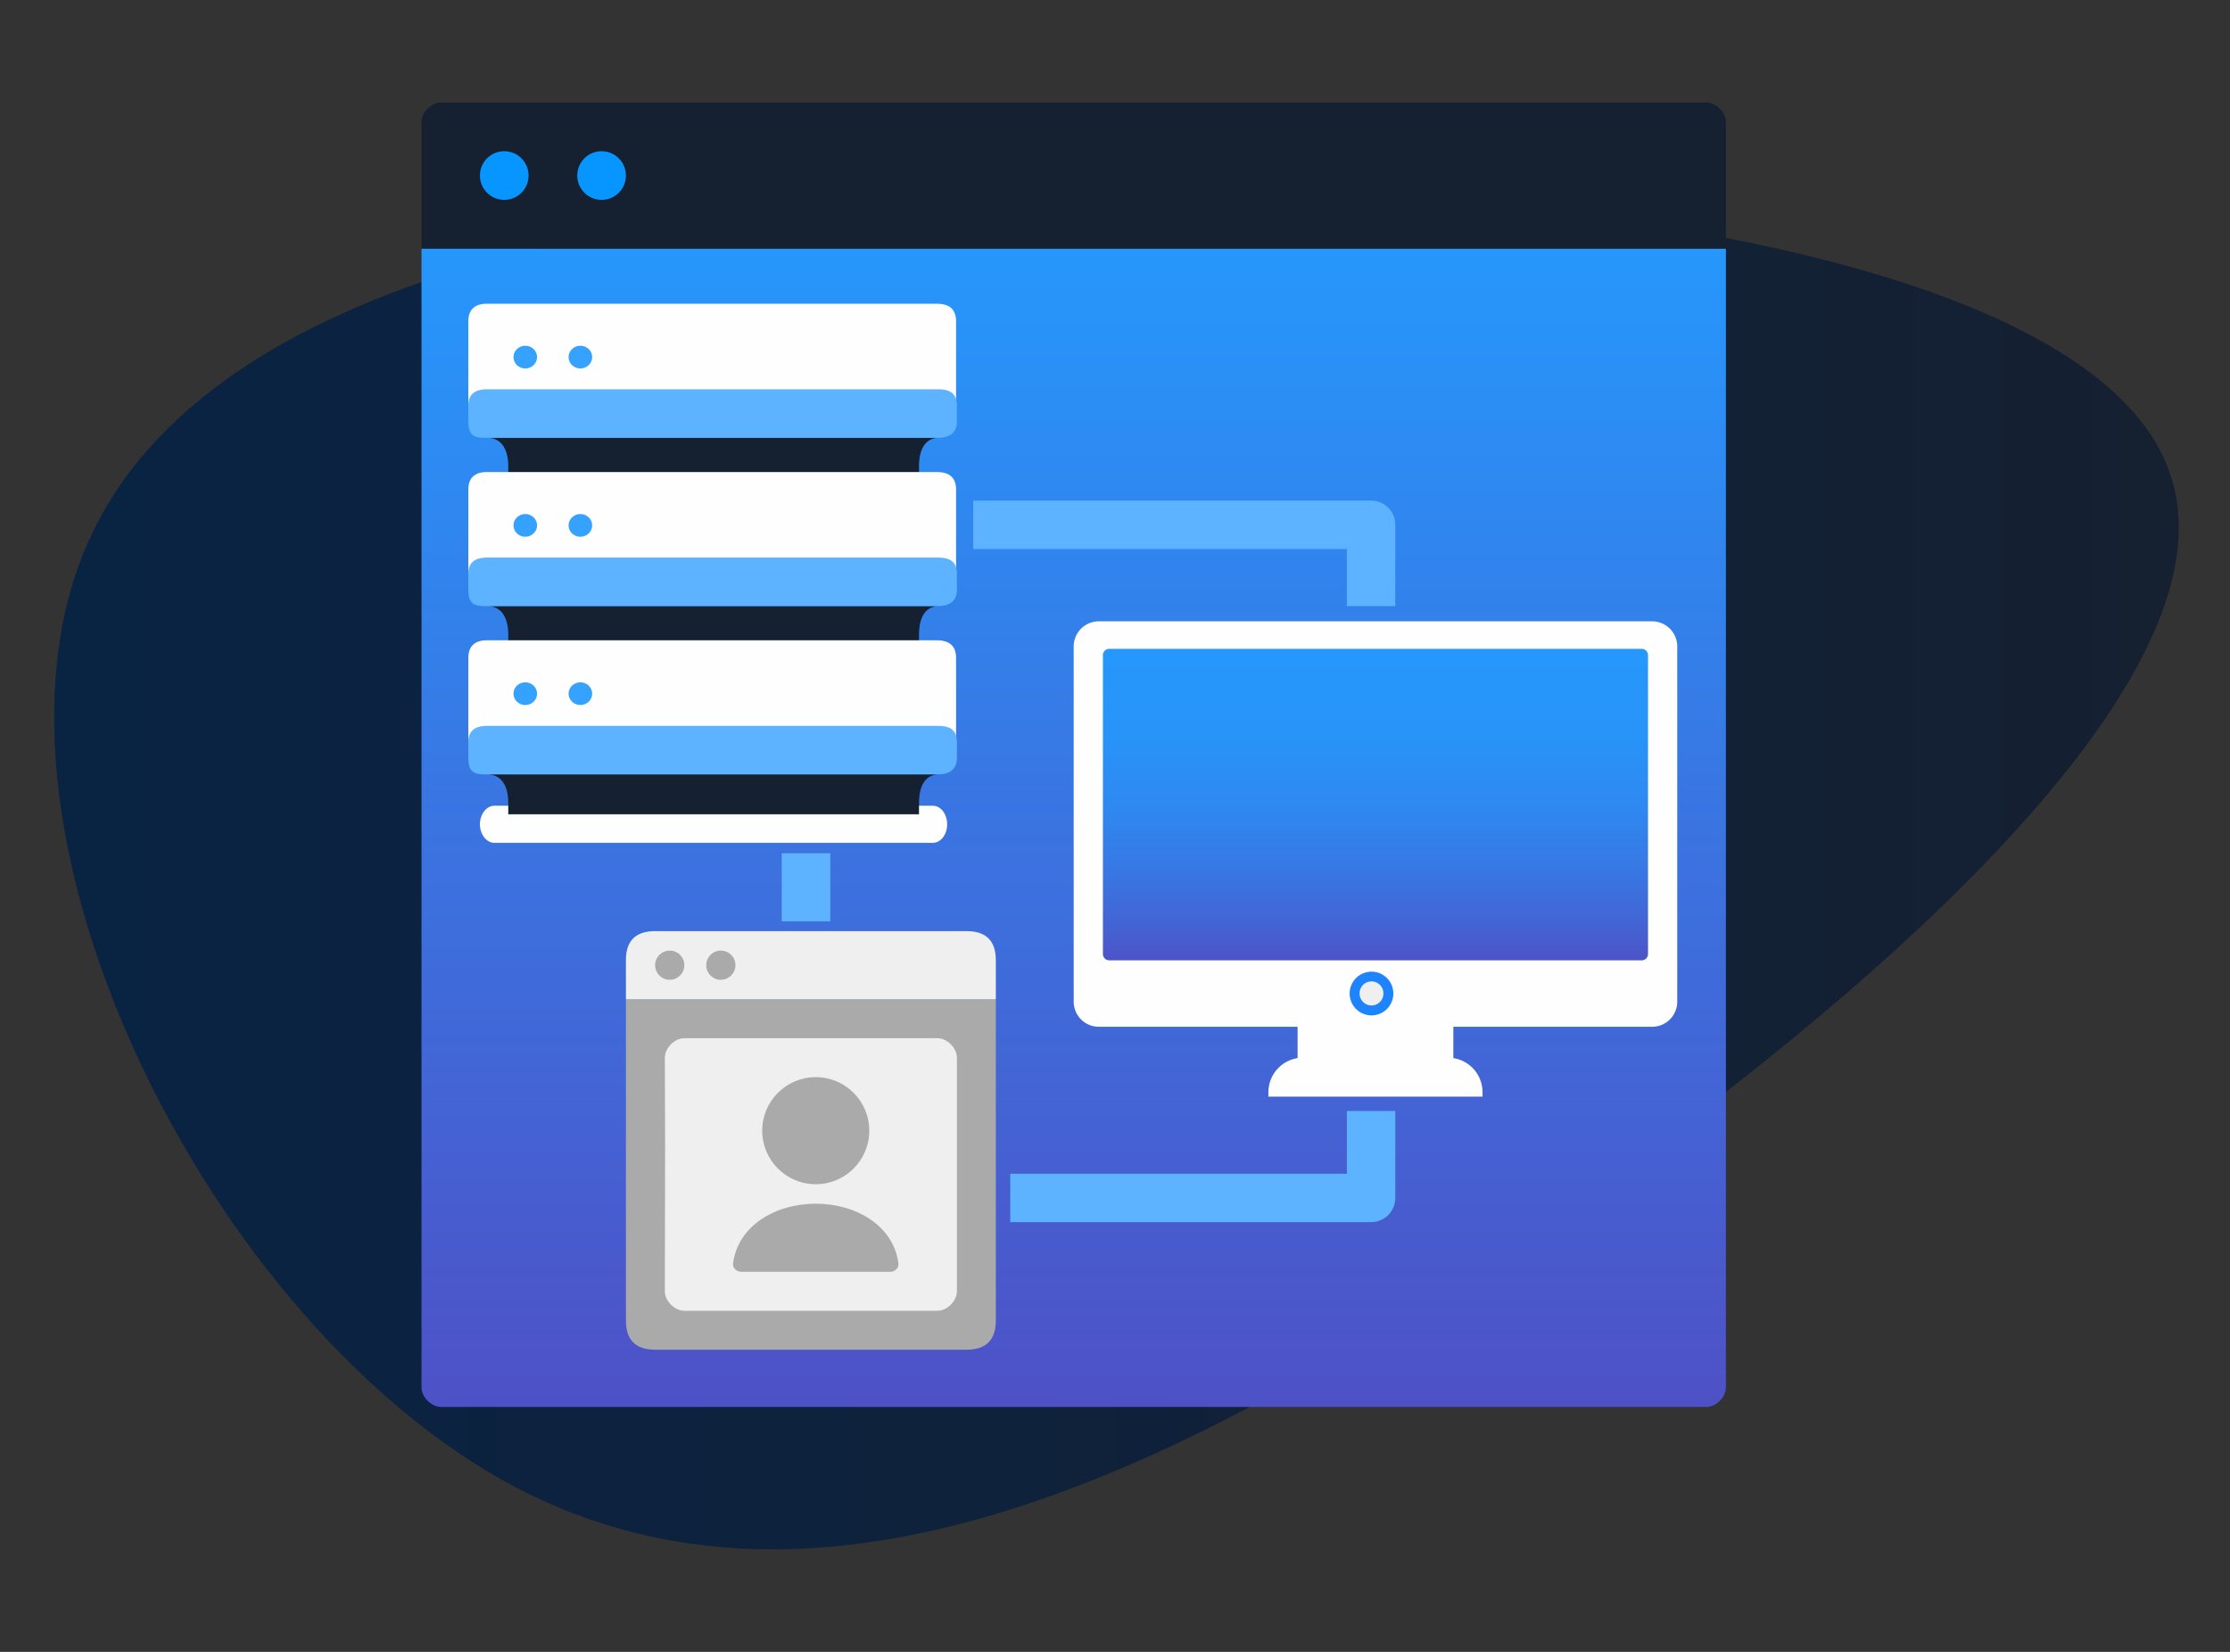 <svg xmlns="http://www.w3.org/2000/svg" baseProfile="basic" shape-rendering="geometricPrecision" text-rendering="geometricPrecision" viewBox="0 0 783 580"><rect x="0" y="0" width="783" height="580" fill="#333333" stroke="none"/><g transform="translate(8 -103)"><linearGradient id="a" x1="-21" x2="725" y1="-428" y2="-428" gradientTransform="translate(32 836)" gradientUnits="userSpaceOnUse"><stop offset="0" stop-color="#092343"/><stop offset="1" stop-color="#152031"/></linearGradient><path fill="url(#a)" d="M754.65 271.578c20.8 69.677-99.94 178.508-223.56 263.735-124.21 85.227-250.72 146.262-358.17 89.832C66.05 568.716-20.6 395.381 22.14 295.192c42.75-100.777 215.48-127.84 383-126.116 166.96 1.755 329.29 32.825 349.51 102.502"/></g><linearGradient id="b" x1="377" x2="377" y1="916.731" y2="510" gradientTransform="matrix(1 0 0 -1 0 1004)" gradientUnits="userSpaceOnUse"><stop offset="0" stop-color="#2697fc"/><stop offset="1" stop-color="#4e51c6"/></linearGradient><path fill="url(#b)" d="M606 87.269v399.895c0 3.418-3.418 6.836-6.836 6.836H154.836c-3.418 0-6.836-3.518-6.836-6.836V87.27"/><path fill="#152031" d="M606 87.269H148V42.836c0-3.418 3.418-6.836 6.836-6.836h444.328c3.418 0 6.836 3.418 6.836 6.836v44.433"/><g fill="#0795FF"><circle cx="177.052" cy="61.634" r="8.545"/><circle cx="211.231" cy="61.634" r="8.545"/></g><path fill="#AAA" d="M349.657 350.861h-129.88v112.791c0 6.836 3.417 10.254 10.253 10.254h109.373c6.836 0 10.254-3.418 10.254-10.254v-112.79"/><path fill="#F0EFEF" d="M349.657 337.19c0-6.836-3.388-10.254-10.254-10.254H230.03c-6.866 0-10.254 3.418-10.254 10.11v13.815h129.88V337.19"/><circle cx="235.157" cy="338.898" r="5.127" fill="#AAA"/><circle cx="253.101" cy="338.898" r="5.127" fill="#AAA"/><path fill="#F0EFEF" d="M329.15 364.533h-88.866c-3.418 0-6.836 3.418-6.836 6.836l.086 30.76-.086 51.27c0 3.417 3.418 6.835 6.836 6.835h88.865c3.418 0 6.836-3.418 6.836-6.836v-82.03c0-3.417-3.418-6.835-6.836-6.835"/><g fill="#AAA"><path d="M260.32 446.563c-1.742 0-3.13-1.382-2.927-2.953 1.707-13.241 14.867-20.973 29.032-20.973 14.166 0 27.325 7.732 29.033 20.973.202 1.57-1.186 2.953-2.928 2.953h-52.21"/><circle cx="286.425" cy="397.003" r="18.799"/></g><path fill="#FFFEFE" d="M580.106 360.517H385.804a8.804 8.804 0 0 1-8.804-8.804V226.965a8.804 8.804 0 0 1 8.804-8.804h194.302a8.804 8.804 0 0 1 8.804 8.804v124.748a8.804 8.804 0 0 1-8.804 8.804"/><linearGradient id="c" x1="482.955" x2="482.955" y1="775.241" y2="665.295" gradientTransform="matrix(1 0 0 -1 0 1004)" gradientUnits="userSpaceOnUse"><stop offset="0" stop-color="#2697fc"/><stop offset=".262" stop-color="#2894f9"/><stop offset=".49" stop-color="#2e89f1"/><stop offset=".706" stop-color="#3877e3"/><stop offset=".912" stop-color="#475ed0"/><stop offset="1" stop-color="#4e51c6"/></linearGradient><path fill="url(#c)" d="M387.254 334.963v-104.92c0-1.23.996-2.227 2.226-2.227h186.95c1.23 0 2.227.997 2.227 2.227v104.92c0 1.23-.997 2.226-2.227 2.226H389.48a2.226 2.226 0 0 1-2.226-2.226"/><path fill="#FFFEFE" d="M520.552 385.04h-75.194v-1.553c0-6.693 5.426-12.118 12.119-12.118h50.957c6.693 0 12.118 5.425 12.118 12.118v1.553"/><path fill="#FFFEFE" d="M455.612 358.688h54.687v17.09h-54.687v-17.09"/><path fill="#1E84FE" d="M489.229 348.845a7.67 7.67 0 0 1-7.668 7.674 7.67 7.67 0 0 1-7.668-7.674c0-4.24 3.434-7.678 7.668-7.678 4.237 0 7.668 3.438 7.668 7.678"/><path fill="#F0EFEF" d="M485.744 348.843a4.184 4.184 0 0 1-4.182 4.187 4.186 4.186 0 0 1-4.183-4.187 4.183 4.183 0 1 1 8.365 0"/><path fill="none" stroke="#5DB3FF" stroke-linejoin="round" stroke-miterlimit="10" stroke-width="17" d="M341.707 184.264h139.71v28.539M354.728 420.62h126.69v-30.546"/><path fill="none" stroke="#5DB3FF" stroke-linejoin="round" stroke-miterlimit="10" stroke-width="17.064" d="M283.007 299.593v23.925"/><path fill="#FFFEFE" d="M327.57 295.933H173.504c-2.621 0-4.997-2.915-4.997-6.51s2.376-6.51 4.997-6.51H327.57c2.76 0 4.997 2.914 4.997 6.51s-2.237 6.51-4.997 6.51m8.128-148.825v-34.392c-.023-3.881-2.107-6.07-6.796-6.07h-158c-4.304 0-6.44 2.205-6.463 6.072v33.392"/><path fill="#152031" d="M178.46 163.733v4.006h144.218v-4.006c0-6.262 2.413-10.015 7.01-10.015H171.45c4.5.184 7.013 3.883 7.011 10.015"/><path fill="#5DB3FF" d="M329.387 153.718c4.31-.018 6.598-1.998 6.598-5.676v-5.675c0-3.677-1.784-5.675-6.473-5.675h-158.6c-4.398 0-6.473 1.998-6.473 5.675v5.675c0 3.678 1.047 5.676 5.446 5.676"/><g fill="#36A2FF"><ellipse cx="184.436" cy="125.383" rx="4.146" ry="3.992"/><ellipse cx="203.783" cy="125.383" rx="4.146" ry="3.992"/></g><path fill="#FFFEFE" d="M335.698 206.197v-34.392c-.023-3.881-2.107-6.07-6.796-6.07h-158c-4.304 0-6.44 2.205-6.463 6.072V205.2"/><path fill="#152031" d="M178.46 222.822v4.006h144.218v-4.006c0-6.262 2.413-10.015 7.01-10.015H171.45c4.5.184 7.013 3.883 7.011 10.015"/><path fill="#5DB3FF" d="M329.387 212.807c4.31-.018 6.598-1.998 6.598-5.675v-5.676c0-3.677-1.784-5.675-6.473-5.675h-158.6c-4.398 0-6.473 1.998-6.473 5.675v5.676c0 3.677 1.047 5.675 5.446 5.675"/><g fill="#36A2FF"><ellipse cx="184.436" cy="184.472" rx="4.146" ry="3.992"/><ellipse cx="203.783" cy="184.472" rx="4.146" ry="3.992"/></g><path fill="#FFFEFE" d="M335.698 265.286v-34.392c-.023-3.88-2.107-6.069-6.796-6.069h-158c-4.304 0-6.44 2.205-6.463 6.071v33.393"/><path fill="#152031" d="M178.46 281.911v4.006h144.218v-4.006c0-6.262 2.413-10.015 7.01-10.015H171.45c4.5.184 7.013 3.884 7.011 10.015"/><path fill="#5DB3FF" d="M329.387 271.896c4.31-.017 6.598-1.997 6.598-5.675v-5.675c0-3.678-1.784-5.676-6.473-5.676h-158.6c-4.398 0-6.473 1.998-6.473 5.676v5.675c0 3.678 1.047 5.675 5.446 5.675"/><g fill="#36A2FF"><ellipse cx="184.436" cy="243.561" rx="4.146" ry="3.992"/><ellipse cx="203.783" cy="243.561" rx="4.146" ry="3.992"/></g></svg>